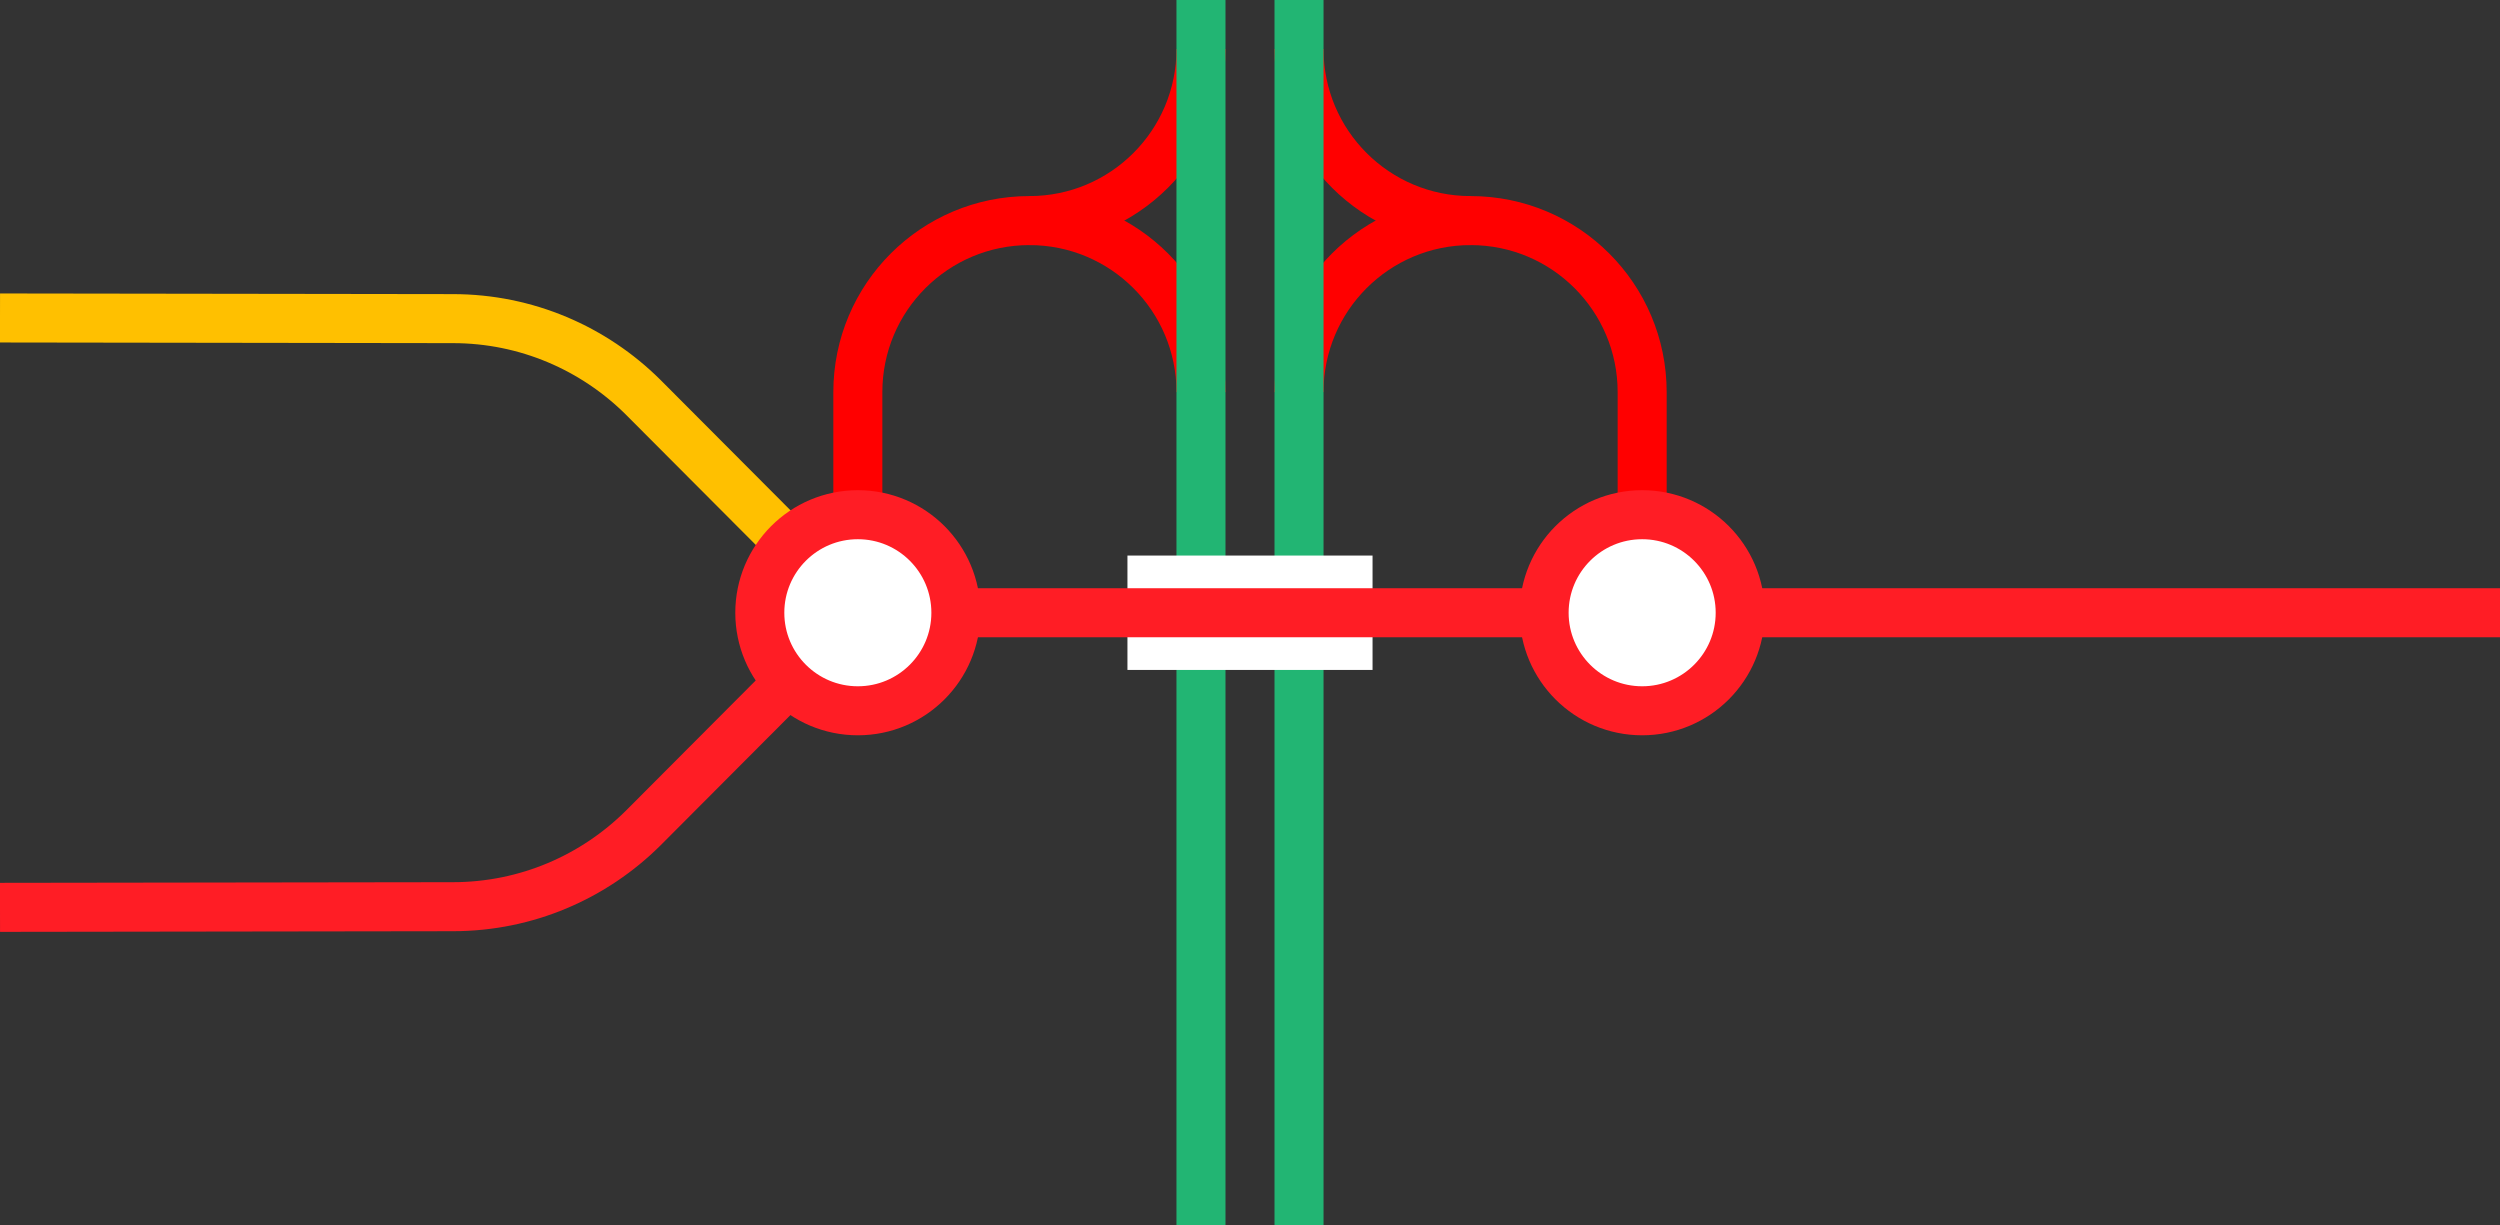 <svg viewBox="0 0 153 75" xmlns="http://www.w3.org/2000/svg"><rect x="0" y="0" width="153" height="75" fill="#333333" stroke="none"/><g fill="none"><path d="m79.5 24c0-5.8 4.7-10.5 10.5-10.5s10.5 4.7 10.5 10.5v12" stroke="#f00" stroke-miterlimit="10" stroke-width="3"/><path d="m90 13.5c-5.8 0-10.5-4.7-10.5-10.5" stroke="#f00" stroke-miterlimit="10" stroke-width="3"/><path d="m73.5 24c0-5.8-4.7-10.5-10.5-10.5s-10.5 4.7-10.5 10.5v12" stroke="#f00" stroke-miterlimit="10" stroke-width="3"/><path d="m63 13.5c5.8 0 10.5-4.7 10.5-10.5" stroke="#f00" stroke-miterlimit="10" stroke-width="3"/><path d="m79.5 0v75" stroke="#22b573" stroke-miterlimit="10" stroke-width="3"/><path d="m73.5 0v75" stroke="#22b573" stroke-miterlimit="10" stroke-width="3"/><path d="m0 35.97h3v3h-3z"/><path d="m150 33.05h3v3h-3z"/></g><path d="m69 37.5h15" fill="#fff" stroke="#fff" stroke-miterlimit="10" stroke-width="7"/><path d="m58.5 37.5h94.5" fill="#fff" stroke="#ff1d25" stroke-miterlimit="10" stroke-width="3"/><path d="m0 55.53 27.71-.04c4.53 0 8.64-1.83 11.63-4.79l13.17-13.21" fill="none" stroke="#ff1d25" stroke-miterlimit="10" stroke-width="3"/><path d="m0 19.46 27.71.04c4.53 0 8.64 1.83 11.63 4.79l13.17 13.21" fill="none" stroke="#ffc000" stroke-miterlimit="10" stroke-width="3"/><circle cx="100.5" cy="37.5" fill="#fff" r="6" stroke="#ff1d25" stroke-miterlimit="10" stroke-width="3"/><circle cx="52.5" cy="37.5" fill="#fff" r="6" stroke="#ff1d25" stroke-miterlimit="10" stroke-width="3"/></svg>